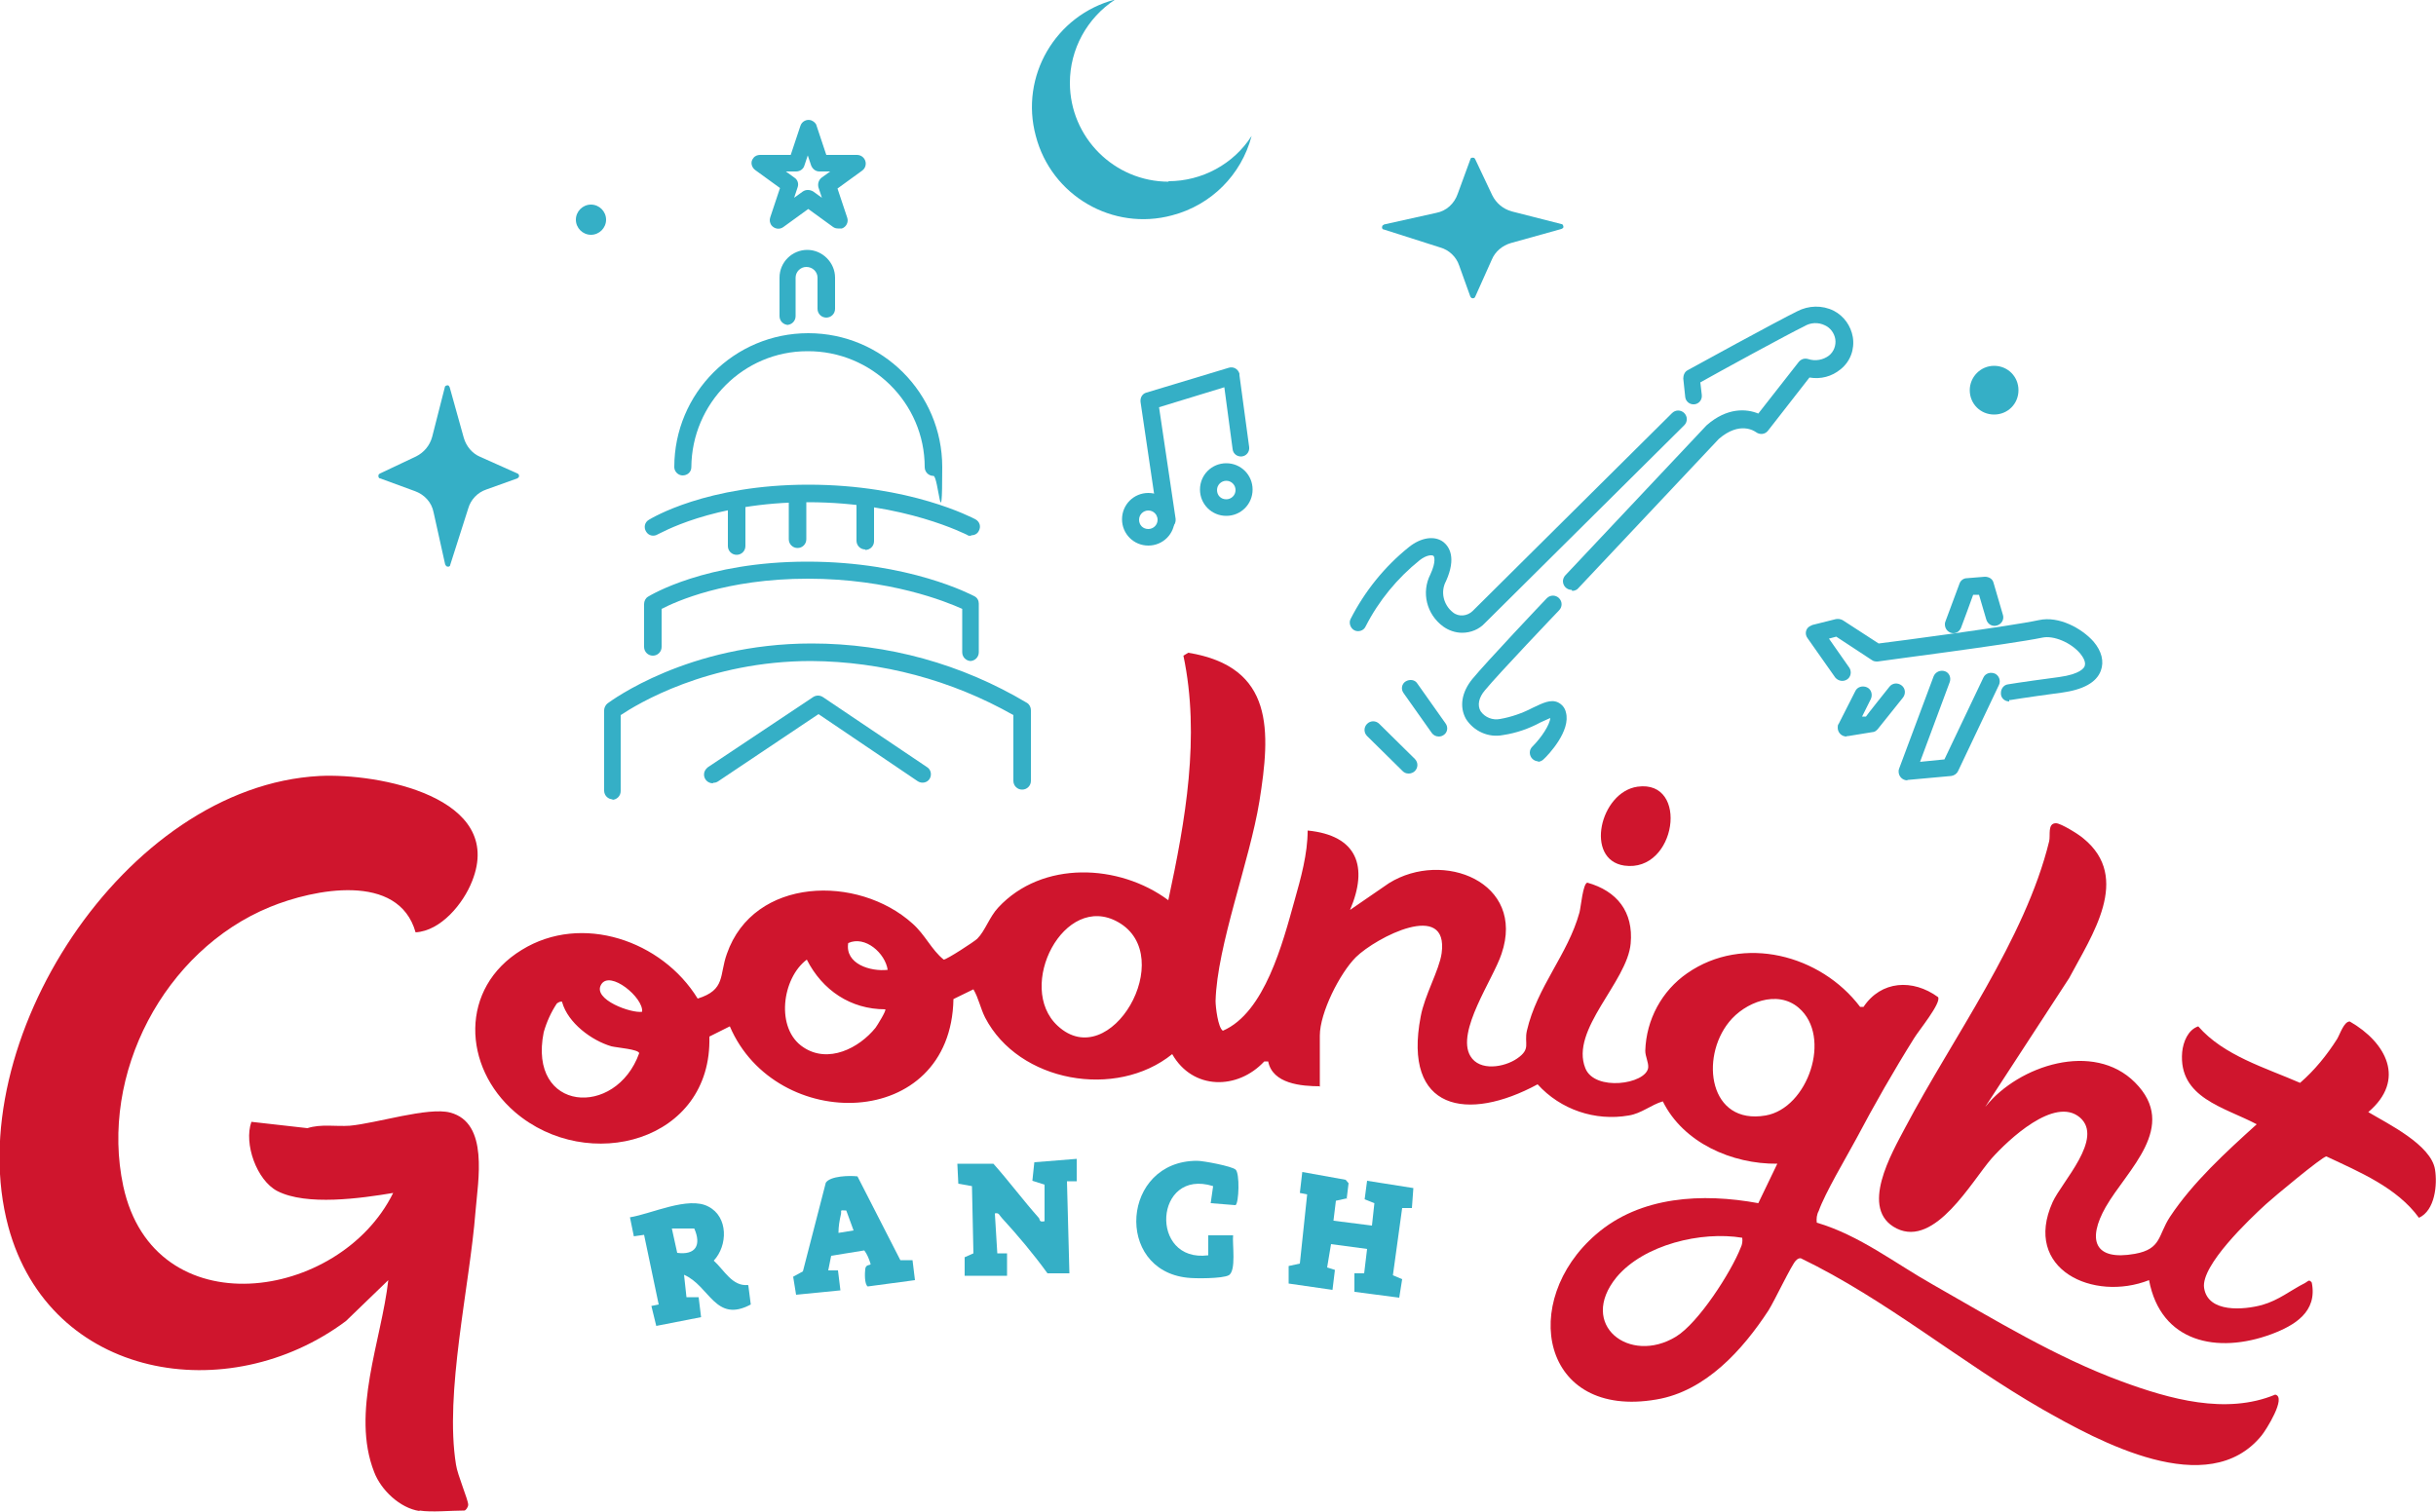 <?xml version="1.0" encoding="UTF-8"?>
<svg xmlns="http://www.w3.org/2000/svg" xmlns:xlink="http://www.w3.org/1999/xlink" version="1.1" viewBox="0 0 500 310.4">
  <defs>
    <style>
      .cls-1 {
        fill: none;
      }

      .cls-2 {
        fill: #35afc6;
      }

      .cls-3 {
        fill: #cf152d;
      }

      .cls-4 {
        clip-path: url(#clippath);
      }
    </style>
    <clipPath id="clippath">
      <rect class="cls-1" width="500" height="310.4"/>
    </clipPath>
  </defs>
  <!-- Generator: Adobe Illustrator 28.6.0, SVG Export Plug-In . SVG Version: 1.2.0 Build 709)  -->
  <g>
    <g id="Layer_1">
      <path id="Path_598" class="cls-2" d="M276.5,246l-2.3.5-.5,4.1,7.9,1,.5-4.6-2-.8.5-3.8,9.5,1.5-.3,4.1h-2s-1.9,13.8-1.9,13.8l1.9.8-.6,3.8-9.2-1.2v-3.8s2,0,2,0l.6-5-7.4-1-.8,4.8,1.6.5-.5,4.1-9-1.3v-3.6l2.3-.5,1.5-14.2-1.5-.3.5-4.3,8.9,1.6.6.7-.4,3.3Z"/>
      <g id="Group_1347">
        <g class="cls-4">
          <g id="Group_1346">
            <path id="Path_599" class="cls-2" d="M214.4,243.2l-2.5-.8.4-3.8,8.7-.7v4.6s-2,0-2,0l.5,18.9h-4.5c-2.9-4-6.1-7.8-9.4-11.4-.5-.5-.5-1.1-1.4-.9l.5,8.2h2s0,4.6,0,4.6h-8.7v-3.8s1.8-.8,1.8-.8l-.3-13.8-2.8-.5-.2-4.1h7.4c3.2,3.6,6.1,7.5,9.3,11.1.3.3,0,1,1.2.7v-7.4Z"/>
            <path id="Path_600" class="cls-2" d="M153.6,263.9l.5,3.9c-7.3,3.9-8.4-3.8-13.7-6.1l.5,4.6h2.5s.5,4.1.5,4.1l-9.2,1.8-1-4.1,1.5-.3-3-14.3-2.1.3-.8-3.9c4.4-.7,12-4.4,16.1-2.2,4.1,2.1,4,8,1.1,11.1,2.2,2,3.8,5.3,7,5M142.4,252.2h-4.5c0,0,1.1,5,1.1,5,3.8.5,5-1.6,3.5-5"/>
            <path id="Path_601" class="cls-2" d="M176,241.5l8.8,17.2h2.5c0,0,.5,4.1.5,4.1l-9.7,1.3c-.7-.5-.6-2.8-.5-3.6.1-1,1.1-.7,1.1-1-.3-1-.7-2-1.3-2.8l-6.8,1.1-.6,3h2s.5,4.1.5,4.1l-9.1.9-.6-3.7,2-1.1,4.7-18.2c.9-1.4,4.9-1.5,6.5-1.3M173.6,248.5c-1.4-.1-.8,0-1,.8-.3,1.3-.5,2.5-.5,3.8l3.1-.5-1.5-4.1Z"/>
            <path id="Path_602" class="cls-2" d="M253.5,247.4l-5-.4.5-3.5c-12.1-3.8-13.2,15.8-1,14.2v-4.1s5.1,0,5.1,0c-.2,1.7.7,7.3-.9,8.2-1.3.7-6.9.7-8.5.5-15-1.6-13.5-24,2-24,1.3,0,7.1,1.1,7.9,1.8.9.7.7,6.9,0,7.3"/>
            <path id="Path_603" class="cls-3" d="M271,223c-3.9,0-9.8-.5-10.7-5.1h-.8c-5.5,5.9-14.7,5.9-18.9-1.5-11.5,9.3-31.5,5.8-38.4-7.5-1-2-1.3-3.9-2.4-5.8l-4.1,2c-.5,27.2-36.5,27.6-45.9,5.6l-4.2,2.1c.6,21.6-25,28.3-39.9,15.5-10.8-9.3-11.4-25.5,1.4-33.3,12.3-7.6,28.8-1.9,36.1,10,5.8-1.8,4.4-4.8,6-9.2,5.5-15.8,26.9-16.3,38.1-6.2,2.6,2.3,3.9,5.4,6.4,7.4.6,0,6.3-3.7,6.9-4.3,1.6-1.6,2.5-4.5,4.3-6.4,9-9.7,24.8-9,34.9-1.5,3.5-16.3,6.6-33.6,3.1-50.2l1-.6c17.7,2.9,16.9,16.1,14.6,30.5-2,12.3-8.7,29.6-9,41,0,1.2.5,5.5,1.5,6.1,8.6-3.7,12.3-18.1,14.7-26.7,1.3-4.6,2.7-9.6,2.7-14.4,10.2,1,12.5,7.4,8.7,16.3l8-5.5c11.1-6.9,28.1-.2,23.1,14.5-1.7,5.2-9.4,16-6.4,21,1.9,3.2,7,2.3,9.6.5,2.9-2,1.4-3,2-5.7,2.1-9.1,8.4-15.6,10.8-24.3.3-1.2.7-5.9,1.6-6.1,6.1,1.7,9.5,6,8.9,12.5-.7,7.9-12.5,17.7-9.3,25.6,1.9,4.8,12.4,3.3,12.9-.1.1-1.1-.6-2.3-.6-3.5.2-6.4,3.4-12.3,8.6-15.9,11.5-8,27.4-3.8,35.5,6.9h.7c3.6-5.4,10.1-5.8,15.3-2,.7,1.2-4,6.9-4.9,8.4-4.2,6.7-8.2,13.7-11.9,20.7-2.1,3.9-6.4,11.1-7.7,14.8-.4.7-.5,1.6-.4,2.4,8.8,2.6,16,8.3,23.8,12.7,12.5,7.1,25.2,14.9,38.8,19.9,9.8,3.6,21.4,6.9,31.5,2.7,2.4.5-1.9,7.3-2.8,8.4-11,13.5-33.4,1.2-45-5.4-16.9-9.7-32-22.5-49.6-31-.5,0-.7.2-1,.5-.8.7-4.4,8.3-5.6,10.2-5.3,8.1-12.9,16.6-23,18.3-23.7,4.1-28.3-20.2-12.4-33.9,9.1-7.9,21.9-8.5,33.3-6.4l3.9-8.1c-9.3.1-19.3-4.3-23.5-12.8-2.4.7-4.4,2.5-7,2.9-6.9,1.2-14-1.2-18.7-6.4-14.4,7.8-27.7,5.4-24-13.9.8-4.4,3.8-9.5,4.3-13,1.5-11-13.4-3.3-17.6.8-3.3,3.3-7.4,11.4-7.4,16.1v10.5ZM217.1,210.6c10.8,10,24.8-14.3,12.4-21.3-11.1-6.3-21.1,13.3-12.4,21.3M182.2,199.1c-.5-3.4-4.6-7.1-8.1-5.5-.7,4.3,4.6,5.9,8.1,5.5M181.7,207.2c-7.1,0-12.9-3.9-16.1-10.2-5.1,3.8-6.5,14.2-.7,18,5.1,3.4,11.4.2,14.8-4,.3-.4,2.3-3.6,2-3.8M131.8,207.7c.3-2.9-6.6-8.6-8.4-5.6-1.9,3.1,6.3,6,8.4,5.6M369.2,206.9c-4.4-3.8-11.1-1.1-14.3,2.9-6,7.4-4.1,21.2,7.5,19.2,8.7-1.5,13.7-16.2,6.8-22.1M115.4,205.7c-.2-.2-.7,0-1.1.3-1.2,1.8-2.1,3.8-2.7,5.9-3.3,16.4,14.8,17.7,19.6,4.3-.2-.8-4.4-1.1-5.7-1.4-4.1-1.2-8.9-4.8-10.1-9M357.6,254.1c-8.4-1.4-20.2,1.4-25.8,8.1-8,9.8,2.7,18,12.2,12.2,4.6-2.8,11.3-13.2,13.3-18.3.3-.6.4-1.3.3-2"/>
            <path id="Path_604" class="cls-3" d="M86.1,310.2c-4-.6-7.9-4.3-9.3-8-4.8-12.2,1.5-27,2.9-39.4l-8.7,8.4c-24.1,18-60.8,12.1-69.3-19.4-10.1-37.6,23.9-90.4,63.9-92.5,12-.6,38.2,4.3,31.3,21.6-1.8,4.6-6.4,10.2-11.6,10.5-3.5-12.4-20.9-8.9-29.9-5.2-21.7,8.9-35,34.3-30.1,57.3,6.3,29.2,44.4,23.7,55.4,1.4-6.6,1.1-17.8,2.7-23.8-.4-4.2-2.2-6.9-9.7-5.3-14.2l11.5,1.3c2.8-.9,5.8-.3,8.7-.5,5.5-.5,16.1-3.9,20.6-2.7,8,2.1,5.7,14,5.2,20.3-1.2,15.4-6.4,37.3-4,52,.3,2.1,2.5,7.2,2.5,8.2,0,.5-.5,1.2-.8,1.2-2.7,0-6.8.4-9.2,0"/>
            <path id="Path_605" class="cls-3" d="M407.6,227.1c6.8-8.4,22.1-13.4,30.6-4.9,9.1,9.1-1.6,17.9-6,25.6-3.8,6.7-2.4,11.1,6,9.6,5.5-1,4.7-3.8,7.2-7.6,4.7-7.1,11.5-13.3,17.8-19-6.6-3.5-16.1-5.4-15.3-14.8.2-2.1,1.2-4.6,3.3-5.3,5.2,6,13.8,8.5,20.9,11.6,3-2.6,5.5-5.7,7.6-9,.6-1,1.4-3.6,2.6-3.6,7.5,4.3,11.6,12,3.8,18.6,4,2.4,12.9,6.7,13.7,11.8.5,3.1,0,8.4-3.3,9.9-4.5-6.2-12.2-9.4-19-12.6-.8,0-11,8.5-12.4,9.8-3.4,3.1-13.4,12.6-12.7,17.2.8,5.2,8.2,4.5,11.9,3.5,3.5-1,5.8-3,8.8-4.5.6-.3.8-.9,1.4-.1,1.2,6-3.5,8.8-8.3,10.6-11.1,4.1-22.7,1.7-25.1-11.1-11.4,4.5-26-2.2-19.8-16,1.9-4.2,10.6-13.1,5.6-17.4-5.2-4.4-14.7,4.6-18.1,8.4-4.1,4.7-11.6,18.3-19.5,14.4-7.8-3.9-1-15.5,1.8-20.8,9.6-18.2,24.6-38.6,29.5-58.7.3-1.2-.4-3.7,1.4-3.7,1,0,4.7,2.3,5.6,3.1,10,8.1,1.7,20-2.9,28.7l-17.2,26.4Z"/>
            <path id="Path_606" class="cls-3" d="M336.1,161.5c10.7-1.5,8,17.7-2.7,16.2-8.2-1.2-5-15.1,2.7-16.2"/>
            <path id="Path_607" class="cls-2" d="M300.1,129.9c-1.4,0-2.8-.5-3.9-1.3-3.4-2.5-4.5-7-2.6-10.7,1.2-2.6.8-3.7.6-3.8-.3-.2-1.4-.2-2.8.9-4.6,3.7-8.4,8.3-11.1,13.6-.4.9-1.5,1.2-2.3.8s-1.2-1.5-.8-2.3c2.9-5.7,7-10.8,12-14.8,2.5-2,5.3-2.4,7.1-1,1.1.9,2.7,3.1.5,8-1.2,2.2-.5,4.9,1.4,6.4,1.2,1,3,.8,4.1-.3l40.9-40.6c.7-.7,1.8-.7,2.5,0,.7.7.7,1.8,0,2.5l-40.9,40.6c-1.2,1.3-2.9,2-4.7,2"/>
            <path id="Path_608" class="cls-2" d="M322.6,121.1c-1,0-1.8-.8-1.8-1.8,0-.4.2-.9.5-1.2l28.9-30.7s0,0,.1-.1c4.2-3.7,8.2-3.4,10.6-2.4l8.3-10.6c.5-.6,1.2-.8,1.9-.6,1.5.5,3.1.2,4.3-.7,1-.8,1.5-2.1,1.3-3.4-.2-1.2-1-2.3-2.1-2.8-1.4-.7-3-.6-4.3.2-3.5,1.7-17.4,9.3-21.3,11.5l.3,2.6c.1,1-.6,1.8-1.5,1.9-1,.1-1.8-.6-1.9-1.5h0l-.4-3.8c0-.7.3-1.4.9-1.7.7-.4,18.4-10.1,22.5-12.1,2.3-1.2,5.1-1.3,7.5-.1,2.1,1.1,3.5,3.1,3.9,5.4.4,2.5-.5,5-2.5,6.6-1.8,1.5-4.1,2.1-6.4,1.7l-8.5,10.9c-.6.8-1.7.9-2.5.3,0,0,0,0,0,0-.3-.2-3.3-2.3-7.6,1.4l-28.8,30.6c-.3.4-.8.6-1.3.6"/>
            <path id="Path_609" class="cls-2" d="M315.8,156.3c-1,0-1.8-.8-1.8-1.8,0-.5.2-.9.5-1.2,1.9-1.9,3.6-4.5,3.7-5.9-.5.2-1.3.6-2,.9-2.4,1.3-5,2.2-7.7,2.6-3,.6-6-.8-7.6-3.3-1.4-2.5-.9-5.5,1.3-8.2,2.7-3.3,14.8-16.1,15.3-16.6.7-.7,1.8-.7,2.5,0s.7,1.8,0,2.5c-.1.1-12.6,13.2-15.2,16.4-1.3,1.5-1.6,3.1-.9,4.3.9,1.3,2.5,1.9,4,1.6,2.3-.4,4.6-1.2,6.7-2.3,2.1-1,3.7-1.8,5.2-1.1.8.4,1.4,1.1,1.6,2,1.1,3.8-3.6,8.8-4.6,9.7-.3.3-.8.5-1.2.5"/>
            <path id="Path_610" class="cls-2" d="M295.3,151.2c-.6,0-1.1-.3-1.4-.7l-5.8-8.2c-.6-.8-.4-1.9.4-2.4s1.9-.4,2.4.4h0l5.8,8.2c.6.8.4,1.9-.4,2.4-.3.2-.6.3-1,.3"/>
            <path id="Path_611" class="cls-2" d="M289.1,158.8c-.5,0-.9-.2-1.2-.5l-7.3-7.2c-.7-.7-.7-1.8,0-2.5s1.8-.7,2.5,0h0l7.3,7.2c.7.7.7,1.8,0,2.5-.3.3-.8.5-1.2.5"/>
            <path id="Path_612" class="cls-2" d="M239.4,108.4c-.9,0-1.6-.6-1.7-1.5l-3.6-24.4c-.1-.9.4-1.7,1.2-1.9l16.9-5.1c.9-.3,1.9.2,2.2,1.2,0,0,0,.2,0,.3l2,14.8c.1,1-.6,1.8-1.5,1.9-.9.1-1.8-.5-1.9-1.5l-1.7-12.7-13.4,4.1,3.4,22.9c.1,1-.5,1.8-1.5,2h0c0,0-.2,0-.3,0"/>
            <path id="Path_613" class="cls-2" d="M251.7,105.9c-3,0-5.4-2.4-5.4-5.4s2.4-5.4,5.4-5.4c3,0,5.4,2.4,5.4,5.4,0,3-2.4,5.4-5.4,5.4M251.7,98.7c-1,0-1.9.8-1.9,1.9s.8,1.9,1.9,1.9c1,0,1.9-.8,1.9-1.9h0c0-1-.8-1.9-1.9-1.9"/>
            <path id="Path_614" class="cls-2" d="M235.7,112c-3,0-5.4-2.4-5.4-5.4s2.4-5.4,5.4-5.4c3,0,5.4,2.4,5.4,5.4h0c0,3-2.4,5.4-5.4,5.4M235.7,104.8c-1,0-1.9.8-1.9,1.9s.8,1.9,1.9,1.9c1,0,1.9-.8,1.9-1.9,0-1-.8-1.9-1.9-1.9"/>
            <path id="Path_615" class="cls-2" d="M191.6,97.7c-1,0-1.8-.8-1.8-1.8h0c0-13.2-10.9-23.9-24.1-23.8-13.1,0-23.7,10.7-23.8,23.8,0,1-.8,1.7-1.8,1.7-.9,0-1.7-.8-1.7-1.7,0-15.2,12.3-27.5,27.5-27.5s27.5,12.3,27.5,27.5-.8,1.8-1.8,1.8h0"/>
            <path id="Path_616" class="cls-2" d="M161.8,66.7c-1,0-1.8-.8-1.8-1.8h0v-7.9c0-3.2,2.6-5.7,5.7-5.7s5.7,2.6,5.7,5.7h0v6.4c0,1-.8,1.8-1.8,1.8s-1.8-.8-1.8-1.8v-6.4c0-1.2-1-2.2-2.3-2.2-1.2,0-2.2,1-2.2,2.2v7.9c0,1-.8,1.8-1.8,1.8h0"/>
            <path id="Path_617" class="cls-2" d="M199.3,110c-.3,0-.6,0-.8-.2-.1,0-12.8-6.7-32.6-6.7s-30.7,6.6-30.9,6.6c-.8.5-1.9.3-2.4-.6-.5-.8-.3-1.9.6-2.4h0c.5-.3,11.8-7.2,32.7-7.2s33.7,6.8,34.3,7.1c.9.5,1.2,1.5.7,2.4-.3.6-.9.9-1.6.9"/>
            <path id="Path_618" class="cls-2" d="M199.3,135.7c-1,0-1.8-.8-1.8-1.8h0v-8.9c-3.3-1.5-14.9-6.2-31.7-6.2s-27.1,4.7-30,6.2v7.8c0,1-.8,1.8-1.8,1.8s-1.8-.8-1.8-1.8h0v-8.8c0-.6.3-1.2.8-1.5.5-.3,11.8-7.2,32.7-7.2s33.7,6.8,34.3,7.1c.6.3.9.9.9,1.5v10c0,1-.8,1.8-1.8,1.8h0"/>
            <path id="Path_619" class="cls-2" d="M125.8,164.1c-1,0-1.8-.8-1.8-1.8h0v-16.5c0-.5.3-1.1.7-1.4.7-.5,16.5-12.3,41.9-12.3,15.6,0,30.8,4.2,44.2,12.2.5.3.8.9.8,1.5v14.5c0,1-.8,1.8-1.8,1.8s-1.8-.8-1.8-1.8v-13.5c-12.7-7.2-27-11-41.5-11.1-21.3,0-35.8,8.9-39.1,11.1v15.6c0,1-.8,1.8-1.8,1.8h0"/>
            <path id="Path_620" class="cls-2" d="M146.3,160.8c-1,0-1.8-.8-1.8-1.8,0-.6.3-1.1.8-1.5l21.6-14.4c.6-.4,1.4-.4,2,0l21.4,14.4c.8.5,1,1.6.5,2.4-.5.8-1.6,1-2.4.5l-20.4-13.8-20.6,13.8c-.3.2-.6.3-1,.3"/>
            <path id="Path_621" class="cls-2" d="M172,46.9c-.4,0-.7-.1-1-.3l-5.1-3.7-5.1,3.7c-.8.6-1.9.4-2.5-.4-.3-.5-.4-1-.2-1.6l2-6-5.1-3.7c-.8-.6-1-1.7-.4-2.4.3-.5.9-.7,1.4-.7h6.3l2-6c.3-.9,1.3-1.4,2.2-1.1.5.2,1,.6,1.1,1.1l2,6h6.3c1,0,1.8.8,1.8,1.8,0,.6-.3,1.1-.7,1.4l-5.1,3.7,2,6c.3.9-.2,1.9-1.1,2.2-.2,0-.4,0-.5,0M161.3,35.2l1.8,1.3c.6.4.9,1.2.6,2l-.7,2.1,1.8-1.3c.6-.4,1.4-.4,2.1,0l1.8,1.3-.7-2.1c-.2-.7,0-1.5.6-2l1.8-1.3h-2.2c-.8,0-1.4-.5-1.7-1.2l-.7-2.1-.7,2.1c-.2.7-.9,1.2-1.7,1.2h-2.2Z"/>
            <path id="Path_622" class="cls-2" d="M177.6,112.8c-1,0-1.8-.8-1.8-1.8h0v-8c0-1,.8-1.8,1.8-1.8,1,0,1.8.8,1.8,1.8h0v8.1c0,1-.8,1.8-1.8,1.8h0"/>
            <path id="Path_623" class="cls-2" d="M163.7,112.5c-1,0-1.8-.8-1.8-1.8h0v-8.6c0-1,.8-1.8,1.8-1.8,1,0,1.8.8,1.8,1.8h0v8.6c0,1-.8,1.8-1.8,1.8h0"/>
            <path id="Path_624" class="cls-2" d="M151.2,113.9c-1,0-1.8-.8-1.8-1.8h0v-8.3c0-1,.8-1.8,1.8-1.8,1,0,1.8.8,1.8,1.8h0v8.3c0,1-.8,1.8-1.8,1.8h0"/>
            <path id="Path_625" class="cls-2" d="M412.4,144c-1,0-1.8-.8-1.7-1.8,0-.8.6-1.6,1.4-1.7,0,0,2.2-.4,10.5-1.5,4.4-.6,5.2-1.9,5.3-2.3.3-.9-.5-2-.9-2.5-1.9-2.3-5.5-3.8-7.8-3.3-6.8,1.4-32.7,4.7-33.8,4.9-.4,0-.8,0-1.2-.3l-7.3-4.8-1.5.4,4.2,6c.5.8.3,1.9-.5,2.4-.8.5-1.8.3-2.4-.4l-5.7-8.1c-.6-.8-.4-1.9.4-2.4.2-.1.4-.2.6-.3l4.8-1.2c.5-.1,1,0,1.4.2l7.4,4.8c4.1-.5,26.8-3.5,32.9-4.8,4.1-.9,8.8,1.7,11.2,4.4,1.7,2,2.2,4.1,1.5,6-.9,2.4-3.6,3.9-8.1,4.5-8.2,1.1-10.3,1.5-10.4,1.5-.1,0-.2,0-.3,0"/>
            <path id="Path_626" class="cls-2" d="M379,151.2c-1,0-1.8-.8-1.8-1.8,0-.3,0-.6.2-.8l3.4-6.7c.4-.9,1.5-1.2,2.4-.8.9.4,1.2,1.5.8,2.4l-1.8,3.6h.8c0-.1,4.8-6.1,4.8-6.1.6-.8,1.7-.9,2.5-.3s.9,1.7.3,2.5c0,0,0,0,0,0l-5.2,6.5c-.3.3-.6.6-1.1.6l-4.9.8c0,0-.2,0-.3,0"/>
            <path id="Path_627" class="cls-2" d="M391.5,160.2c-1,0-1.8-.8-1.8-1.8,0-.2,0-.4.1-.6l7.1-19c.4-.9,1.4-1.3,2.3-1,.9.3,1.3,1.3,1,2.2l-6.1,16.4,5-.5,8-16.8c.4-.9,1.5-1.2,2.4-.8.8.4,1.2,1.4.8,2.3l-8.4,17.7c-.3.6-.8.9-1.4,1l-8.8.8c0,0-.1,0-.2,0"/>
            <path id="Path_628" class="cls-2" d="M401,130c-1,0-1.8-.8-1.8-1.8,0-.2,0-.4.1-.6l2.9-7.8c.2-.6.8-1.1,1.5-1.1l3.7-.3c.8,0,1.6.4,1.8,1.3l1.9,6.5c.3.9-.2,1.9-1.2,2.2-.9.3-1.9-.2-2.2-1.2,0,0,0,0,0,0l-1.5-5.1h-1.2c0,.1-2.5,6.8-2.5,6.8-.3.7-.9,1.1-1.6,1.1"/>
            <path id="Path_629" class="cls-2" d="M91.4,116l-2.4-10.8c-.4-2.1-1.9-3.7-3.9-4.4l-7.1-2.6c-.3,0-.4-.4-.3-.7,0-.1.1-.2.3-.3l7.4-3.5c1.6-.8,2.8-2.2,3.3-4l2.6-10.2c0-.3.4-.4.6-.4.2,0,.3.2.4.4l2.9,10.4c.5,1.7,1.7,3.2,3.4,3.9l7.6,3.4c.3.1.4.4.3.7,0,.1-.2.2-.3.3l-6.4,2.3c-1.8.6-3.2,2.1-3.7,3.9l-3.7,11.6c0,.3-.4.4-.6.3-.2,0-.3-.2-.4-.4"/>
            <path id="Path_630" class="cls-2" d="M404.3,80.1c0-2.7,2.2-5,5-5s5,2.2,5,5-2.2,5-5,5-5-2.2-5-5h0"/>
            <path id="Path_631" class="cls-2" d="M284,46.1l10.8-2.4c2.1-.4,3.7-1.9,4.4-3.9l2.6-7.1c0-.3.4-.4.7-.3.1,0,.2.1.3.3l3.5,7.4c.8,1.6,2.2,2.8,4,3.3l10.2,2.6c.3,0,.4.4.4.6,0,.2-.2.3-.4.4l-10.4,2.9c-1.7.5-3.2,1.7-3.9,3.4l-3.4,7.6c-.1.3-.4.4-.7.3-.1,0-.2-.2-.3-.3l-2.3-6.4c-.6-1.8-2.1-3.2-3.9-3.7l-11.6-3.7c-.3,0-.4-.4-.3-.6,0-.2.2-.3.4-.4"/>
            <path id="Path_632" class="cls-2" d="M239.9,37.3c-11.2,0-20.3-9.1-20.3-20.3,0-6.9,3.5-13.3,9.3-17.1-12.3,3.2-19.6,15.8-16.3,28,3.2,12.3,15.8,19.6,28,16.3,8-2.1,14.2-8.3,16.3-16.3-3.7,5.8-10.2,9.3-17.1,9.3"/>
            <path id="Path_633" class="cls-2" d="M118.2,45.1c0-1.7,1.4-3.1,3.1-3.1s3.1,1.4,3.1,3.1-1.4,3.1-3.1,3.1h0c-1.7,0-3.1-1.4-3.1-3.1"/>
          </g>
        </g>
      </g>
    </g>
  </g>
</svg>